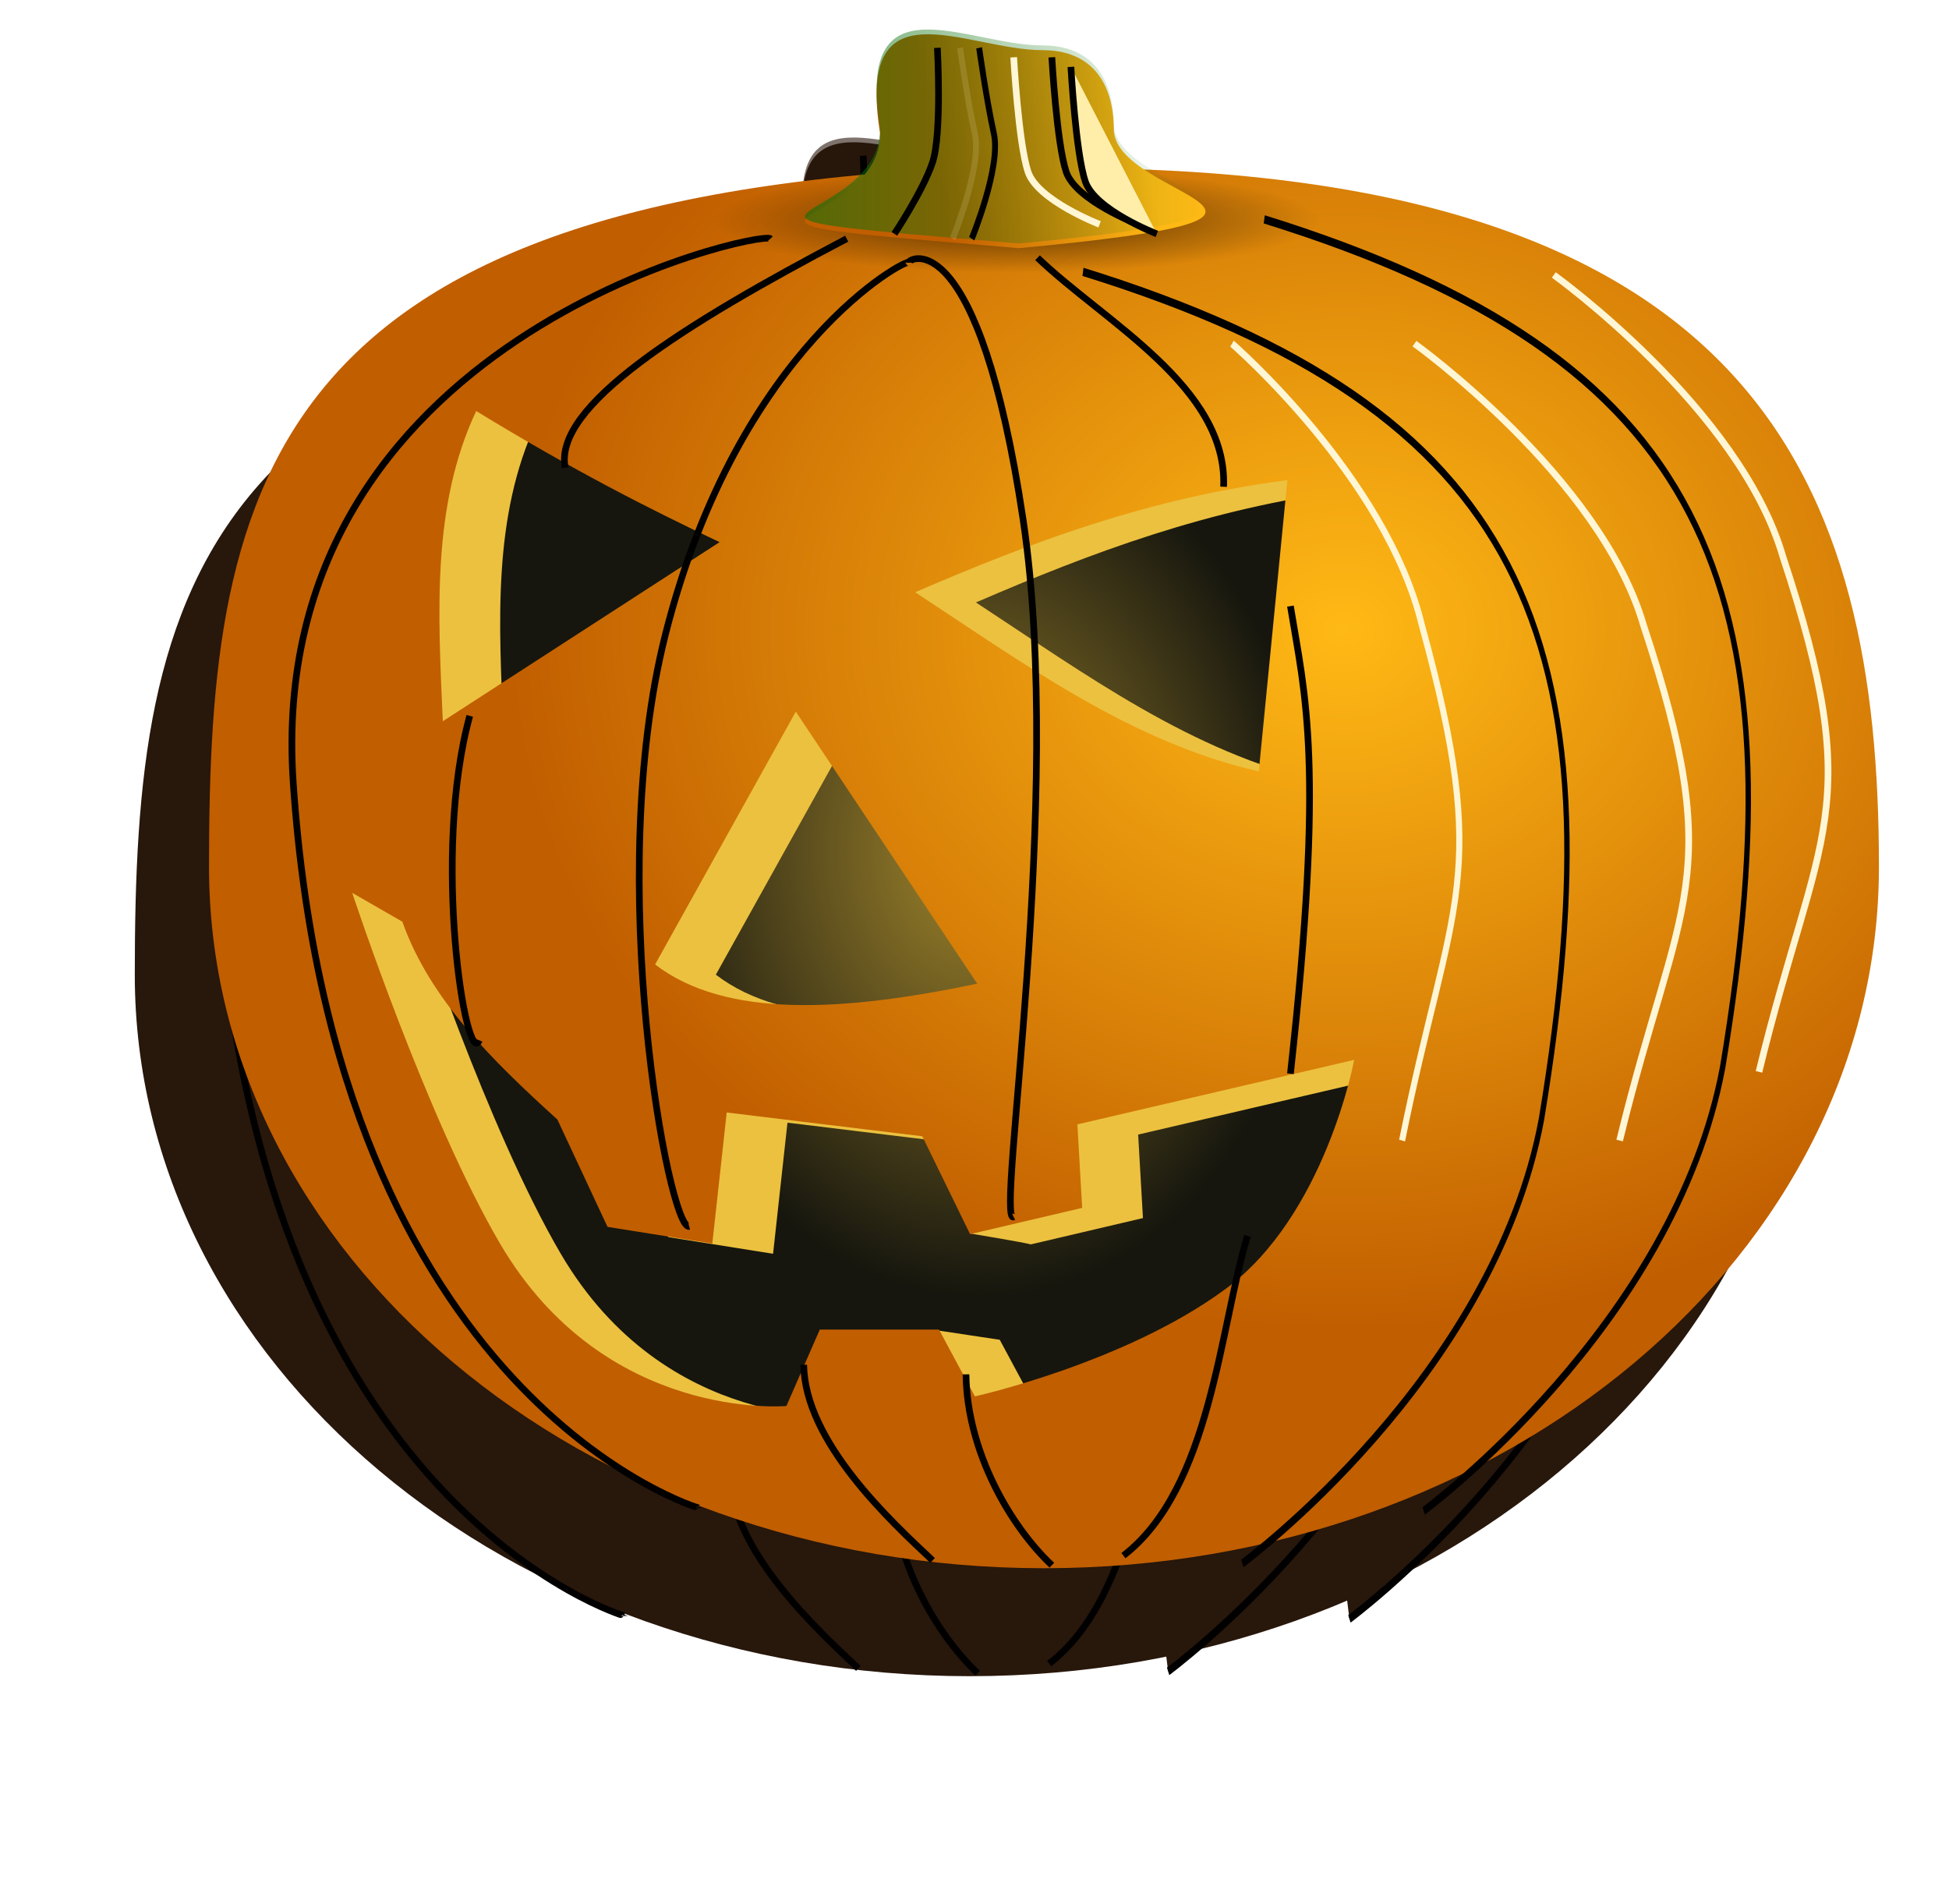 <?xml version="1.0" encoding="UTF-8" standalone="no"?>
<!-- Created with Inkscape (http://www.inkscape.org/) -->
<svg
    xmlns:inkscape="http://www.inkscape.org/namespaces/inkscape"
    xmlns:rdf="http://www.w3.org/1999/02/22-rdf-syntax-ns#"
    xmlns="http://www.w3.org/2000/svg"
    xmlns:sodipodi="http://sodipodi.sourceforge.net/DTD/sodipodi-0.dtd"
    xmlns:cc="http://creativecommons.org/ns#"
    xmlns:xlink="http://www.w3.org/1999/xlink"
    xmlns:dc="http://purl.org/dc/elements/1.1/"
    xmlns:svg="http://www.w3.org/2000/svg"
    xmlns:ns1="http://sozi.baierouge.fr"
    id="svg2"
    sodipodi:docname="pumpkin.svg"
    viewBox="0 0 291.78 284.97"
    version="1.1"
    inkscape:version="0.48.0 r9654"
  >
  <defs
      id="defs4"
    >
    <linearGradient
        id="linearGradient3879"
        inkscape:collect="always"
      >
      <stop
          id="stop3881"
          style="stop-color:#000000"
          offset="0"
      />
      <stop
          id="stop3883"
          style="stop-color:#000000;stop-opacity:0"
          offset="1"
      />
    </linearGradient
    >
    <linearGradient
        id="linearGradient3784"
      >
      <stop
          id="stop3786"
          style="stop-color:#ffb915"
          offset="0"
      />
      <stop
          id="stop3788"
          style="stop-color:#c15e00"
          offset="1"
      />
    </linearGradient
    >
    <filter
        id="filter4135"
        height="1.536"
        width="1.435"
        color-interpolation-filters="sRGB"
        y="-.268"
        x="-.217"
        inkscape:collect="always"
      >
      <feGaussianBlur
          id="feGaussianBlur4137"
          stdDeviation="3.827"
          inkscape:collect="always"
      />
    </filter
    >
    <filter
        id="filter4317"
        height="1.132"
        width="1.988"
        color-interpolation-filters="sRGB"
        y="-.066"
        x="-.494"
        inkscape:collect="always"
      >
      <feGaussianBlur
          id="feGaussianBlur4319"
          stdDeviation="3.944"
          inkscape:collect="always"
      />
    </filter
    >
    <filter
        id="filter4345"
        height="1.122"
        width="1.421"
        color-interpolation-filters="sRGB"
        y="-.061"
        x="-.21"
        inkscape:collect="always"
      >
      <feGaussianBlur
          id="feGaussianBlur4347"
          stdDeviation="3.697"
          inkscape:collect="always"
      />
    </filter
    >
    <filter
        id="filter4587"
        height="1.208"
        width="2.319"
        color-interpolation-filters="sRGB"
        y="-.104"
        x="-.66"
        inkscape:collect="always"
      >
      <feGaussianBlur
          id="feGaussianBlur4589"
          stdDeviation="1.241"
          inkscape:collect="always"
      />
    </filter
    >
    <filter
        id="filter4655"
        height="1.223"
        width="1.939"
        color-interpolation-filters="sRGB"
        y="-.111"
        x="-.469"
        inkscape:collect="always"
      >
      <feGaussianBlur
          id="feGaussianBlur4657"
          stdDeviation="1.292"
          inkscape:collect="always"
      />
    </filter
    >
    <filter
        id="filter4727"
        height="1.291"
        width="1.565"
        color-interpolation-filters="sRGB"
        y="-.145"
        x="-.283"
        inkscape:collect="always"
      >
      <feGaussianBlur
          id="feGaussianBlur4729"
          stdDeviation="1.514"
          inkscape:collect="always"
      />
    </filter
    >
    <filter
        id="filter4773"
        height="1.176"
        width="1.511"
        color-interpolation-filters="sRGB"
        y="-.088"
        x="-.255"
        inkscape:collect="always"
      >
      <feGaussianBlur
          id="feGaussianBlur4775"
          stdDeviation="4.369"
          inkscape:collect="always"
      />
    </filter
    >
    <filter
        id="filter4801"
        height="1.181"
        width="1.527"
        color-interpolation-filters="sRGB"
        y="-.091"
        x="-.263"
        inkscape:collect="always"
      >
      <feGaussianBlur
          id="feGaussianBlur4803"
          stdDeviation="4.504"
          inkscape:collect="always"
      />
    </filter
    >
    <filter
        id="filter4829"
        height="1.144"
        width="1.417"
        color-interpolation-filters="sRGB"
        y="-.072"
        x="-.209"
        inkscape:collect="always"
      >
      <feGaussianBlur
          id="feGaussianBlur4831"
          stdDeviation="3.568"
          inkscape:collect="always"
      />
    </filter
    >
    <filter
        id="filter4873"
        height="1.487"
        width="1.599"
        color-interpolation-filters="sRGB"
        y="-.244"
        x="-.3"
        inkscape:collect="always"
      >
      <feGaussianBlur
          id="feGaussianBlur4875"
          stdDeviation="3.481"
          inkscape:collect="always"
      />
    </filter
    >
    <filter
        id="filter4917"
        height="1.24"
        width="6.866"
        color-interpolation-filters="sRGB"
        y="-.12"
        x="-2.933"
        inkscape:collect="always"
      >
      <feGaussianBlur
          id="feGaussianBlur4919"
          stdDeviation="3.497"
          inkscape:collect="always"
      />
    </filter
    >
    <filter
        id="filter4961"
        height="1.39"
        width="1.901"
        color-interpolation-filters="sRGB"
        y="-.195"
        x="-.451"
        inkscape:collect="always"
      >
      <feGaussianBlur
          id="feGaussianBlur4963"
          stdDeviation="3.486"
          inkscape:collect="always"
      />
    </filter
    >
    <filter
        id="filter5005"
        height="1.51"
        width="2.133"
        color-interpolation-filters="sRGB"
        y="-.255"
        x="-.566"
        inkscape:collect="always"
      >
      <feGaussianBlur
          id="feGaussianBlur5007"
          stdDeviation="3.035"
          inkscape:collect="always"
      />
    </filter
    >
    <filter
        id="filter5057"
        height="1.531"
        width="1.807"
        color-interpolation-filters="sRGB"
        y="-.266"
        x="-.403"
        inkscape:collect="always"
      >
      <feGaussianBlur
          id="feGaussianBlur5059"
          stdDeviation="3.242"
          inkscape:collect="always"
      />
    </filter
    >
    <filter
        id="filter5105"
        height="1.148"
        width="1.255"
        color-interpolation-filters="sRGB"
        y="-.074"
        x="-.127"
        inkscape:collect="always"
      >
      <feGaussianBlur
          id="feGaussianBlur5107"
          stdDeviation="6.135"
          inkscape:collect="always"
      />
    </filter
    >
    <filter
        id="filter5123"
        height="1.099"
        width="1.263"
        color-interpolation-filters="sRGB"
        y="-.05"
        x="-.132"
        inkscape:collect="always"
      >
      <feGaussianBlur
          id="feGaussianBlur5125"
          stdDeviation="3.926"
          inkscape:collect="always"
      />
    </filter
    >
    <filter
        id="filter5135"
        height="1.303"
        width="4.66"
        color-interpolation-filters="sRGB"
        y="-.151"
        x="-1.83"
        inkscape:collect="always"
      >
      <feGaussianBlur
          id="feGaussianBlur5137"
          stdDeviation="3.09"
          inkscape:collect="always"
      />
    </filter
    >
    <radialGradient
        id="radialGradient5239"
        gradientUnits="userSpaceOnUse"
        cy="585.22"
        cx="368.57"
        gradientTransform="matrix(.452 -.027 .034 .586 181.75 252.21)"
        r="103.57"
        inkscape:collect="always"
      >
      <stop
          id="stop3845"
          style="stop-color:#9e832c"
          offset="0"
      />
      <stop
          id="stop3847"
          style="stop-color:#16160e"
          offset="1"
      />
    </radialGradient
    >
    <radialGradient
        id="radialGradient5241"
        xlink:href="#linearGradient3784"
        gradientUnits="userSpaceOnUse"
        cy="784.07"
        cx="414.75"
        gradientTransform="matrix(1 0 0 .84 -4.041 -122.03)"
        r="125.11"
        inkscape:collect="always"
    />
    <radialGradient
        id="radialGradient5243"
        xlink:href="#linearGradient3879"
        gradientUnits="userSpaceOnUse"
        cy="484.86"
        cx="365.36"
        gradientTransform="matrix(1 0 0 .244 0 366.51)"
        r="45.357"
        inkscape:collect="always"
    />
    <linearGradient
        id="linearGradient5245"
        y2="713.85"
        xlink:href="#linearGradient3784"
        gradientUnits="userSpaceOnUse"
        x2="366.22"
        gradientTransform="translate(-17.143 -251.43)"
        y1="708.14"
        x1="396.97"
        inkscape:collect="always"
    />
    <linearGradient
        id="linearGradient5247"
        y2="459.21"
        gradientUnits="userSpaceOnUse"
        x2="393"
        gradientTransform="translate(-2.857 3.571)"
        y1="459.21"
        x1="333.04"
        inkscape:collect="always"
      >
      <stop
          id="stop3861"
          style="stop-color:#0c710b"
          offset="0"
      />
      <stop
          id="stop3863"
          style="stop-color:#0c710b;stop-opacity:0"
          offset="1"
      />
    </linearGradient
    >
    <filter
        id="filter5279"
        inkscape:collect="always"
        color-interpolation-filters="sRGB"
      >
      <feGaussianBlur
          id="feGaussianBlur5281"
          stdDeviation="8.406"
          inkscape:collect="always"
      />
    </filter
    >
  </defs
  >
  <sodipodi:namedview
      id="base"
      bordercolor="#666666"
      inkscape:pageshadow="2"
      inkscape:window-y="0"
      fit-margin-left="0"
      pagecolor="#ffffff"
      inkscape:window-height="988"
      inkscape:window-maximized="1"
      inkscape:zoom="1.4"
      inkscape:window-x="0"
      showgrid="false"
      borderopacity="1.0"
      inkscape:current-layer="layer2"
      inkscape:cx="48.960312"
      inkscape:cy="225.42635"
      fit-margin-top="0"
      fit-margin-right="0"
      fit-margin-bottom="0"
      inkscape:window-width="1264"
      inkscape:pageopacity="0.0"
      inkscape:document-units="px"
  />
  <g
      id="layer2"
      inkscape:label="Layer 2"
      inkscape:groupmode="layer"
      transform="translate(-126.84 -361.54)"
    >
    <g
        id="g5139"
        style="filter:url(#filter5279);fill:#28170b"
        inkscape:export-ydpi="46.11071"
        inkscape:export-filename="C:\Users\sagi\Desktop\pumpkin.png"
        transform="translate(-93.944 -64.65)"
        inkscape:export-xdpi="46.11071"
      >
      <path
          id="path3841"
          sodipodi:rx="103.57143"
          sodipodi:ry="90.714287"
          style="fill:#28170b"
          sodipodi:type="arc"
          d="m472.14 585.22c0 50.1-46.371 90.714-103.57 90.714-57.201 0-103.57-40.614-103.57-90.714s46.37-90.714 103.57-90.714c57.201 0 103.57 40.614 103.57 90.714z"
          transform="matrix(1.093 0 0 1.087 -47.53 -65.688)"
          sodipodi:cy="585.2193"
          sodipodi:cx="368.57144"
      />
      <path
          id="path3829"
          d="m375.06 468.62c-116.89 2.113-125 47.01-125 105s56.596 101.21 125.63 101.21c4.23 0 8.157-0.818 12.279-1.163 32.41-26.95 64.08-95.02 60.03-144.08-2.79-33.76-31.158-51.31-56-60.281-4.236-0.189-8.624-0.274-13.188-0.281-2.056-0.003-1.622-0.445-3.75-0.406zm-85 36.781c14.38 8.785 25.84 14.622 36.438 19.625l-41.438 26.812c-0.706-16.069-1.701-32.22 5-46.438zm121.44 10.35l-4.281 43.594c-19.11-4.338-35.069-16.077-51.438-26.812 17.128-7.399 34.825-14.088 55.719-16.781zm-73.594 34.656 27.156 40.719c-20.037 4.203-37.652 5.234-48.219-2.875zm-66.406 27.125 7.5 4.312c4.143 11.678 13.458 20.756 23.219 29.625l7.5 16.062 15.688 2.5 2.156-19.625 29.281 3.562c1.536 3.145-1.959 13.021-1.959 13.021s7.887 1.302 9.115 1.636l16.781-3.938-0.719-12.5 41.438-9.656s-4.281 23.241-19.281 34.312-37.5 16.062-37.5 16.062l-5.375-10-9.2-1.389-8.644 1.389-5 11.438s-27.161 2.473-42.875-24.312c-10.978-18.712-22.125-52.5-22.125-52.5z"
          sodipodi:nodetypes="ssscsccsccccccccccccccccccccccccscccccsc"
          style="fill:#28170b"
          inkscape:connector-curvature="0"
      />
      <path
          id="path3833"
          d="m369.72 467.51c-2.056-0.003-1.628-0.45-3.756-0.411-116.89 2.113-125 47.01-125 105s55.964 105 125 105 125-47.01 125-105c0-57.084-17.962-104.41-121.24-104.59zm-88.756 36.37c14.38 8.785 25.84 14.622 36.438 19.625l-41.438 26.812c-0.706-16.069-1.701-32.22 5-46.438zm121.44 10.344-4.281 43.594c-19.11-4.338-35.069-16.077-51.438-26.812 17.128-7.399 34.825-14.088 55.719-16.781zm-73.594 34.656 27.156 40.719c-20.037 4.203-37.652 5.234-48.219-2.875zm-66.406 27.125 7.5 4.312c4.143 11.678 13.458 20.756 23.219 29.625l7.5 16.062 15.688 2.5 2.156-19.625 29.281 3.562 7.156 14.656 16.781-3.938-0.719-12.5 41.438-9.656s-4.281 23.241-19.281 34.312-37.5 16.062-37.5 16.062l-5.375-10h-17.844l-5 11.438s-27.161 2.473-42.875-24.312c-10.978-18.712-22.125-52.5-22.125-52.5z"
          sodipodi:nodetypes="sssssscccccccccccccccccccccccsccccsc"
          style="fill:#28170b"
          inkscape:connector-curvature="0"
      />
      <path
          id="path3877"
          sodipodi:rx="45.357143"
          sodipodi:ry="11.071428"
          style="opacity:.595;fill:#28170b"
          sodipodi:type="arc"
          d="m410.71 484.86c0 6.115-20.307 11.071-45.357 11.071s-45.357-4.957-45.357-11.071c0-6.115 20.307-11.071 45.357-11.071s45.357 4.957 45.357 11.071z"
          transform="matrix(1 0 0 .71 -3.571 131.12)"
          sodipodi:cy="484.86218"
          sodipodi:cx="365.35715"
      />
      <path
          id="path3851"
          sodipodi:nodetypes="ccccc"
          style="fill:#28170b"
          inkscape:connector-curvature="0"
          d="m365.76 449.86c7.296 0 10.67 4.803 10.67 12.099 0.663 10.261 38.412 12.616-14.242 17.544-56.75-4.756-20.728-1.854-20.758-17.187-3.706-22.899 12.804-12.456 24.33-12.456z"
      />
      <path
          id="path3855"
          d="m365.76 449.15c7.296 0 10.67 4.803 10.67 12.099 0.663 10.261 38.412 12.616-14.242 17.544-56.75-4.756-20.728-1.854-20.758-17.187-3.706-22.899 12.804-12.456 24.33-12.456z"
          sodipodi:nodetypes="ccccc"
          style="opacity:.595;fill:#28170b"
          inkscape:connector-curvature="0"
      />
      <path
          id="path3887"
          sodipodi:rx="45.357143"
          sodipodi:ry="11.071428"
          style="opacity:.595;fill:#28170b"
          sodipodi:type="arc"
          d="m410.71 484.86c0 6.115-20.307 11.071-45.357 11.071s-45.357-4.957-45.357-11.071c0-6.115 20.307-11.071 45.357-11.071s45.357 4.957 45.357 11.071z"
          transform="matrix(1 0 0 .71 -15.714 130.41)"
          sodipodi:cy="484.86218"
          sodipodi:cx="365.35715"
      />
      <path
          id="path3911"
          d="m421.43 493.79s27.857 20 34.286 42.143c12.641 38.192 5.304 40.655-3.571 77.143"
          sodipodi:nodetypes="ccc"
          style="filter:url(#filter4773);stroke:#fff6d5;stroke-width:1px;fill:#28170b"
          inkscape:connector-curvature="0"
      />
      <path
          id="path3937"
          sodipodi:nodetypes="ccc"
          style="filter:url(#filter4829);stroke:#fff6d5;stroke-width:1px;fill:#28170b"
          inkscape:connector-curvature="0"
          d="m442.29 483.51s27.857 20 34.286 42.143c12.641 38.192 5.304 40.655-3.571 77.143"
      />
      <path
          id="path3939"
          d="m325 478.08c-1.246-1.335-75.976 14.743-71.429 81.429 6.297 92.353 60.714 108.64 60.714 108.57"
          sodipodi:nodetypes="cscc"
          style="filter:url(#filter5123);stroke:#000000;stroke-width:1px;fill:#28170b"
          inkscape:connector-curvature="0"
      />
      <path
          id="path3965"
          d="m336.43 478.08c-24.623 12.939-43.958 25.123-42.143 34.286"
          sodipodi:nodetypes="cc"
          style="filter:url(#filter4135);stroke:#000000;stroke-width:1px;fill:#28170b"
          inkscape:connector-curvature="0"
      />
      <path
          id="path3975"
          d="m280 549.51c-5.758 20.966-0.529 53.079 1.429 48.571"
          sodipodi:nodetypes="cc"
          style="filter:url(#filter5135);stroke:#000000;stroke-width:1px;fill:#28170b"
          inkscape:connector-curvature="0"
      />
      <path
          id="path3981"
          d="m345.71 481.65c0-0.772-25.448 12.357-36.429 55.714-9.322 36.809 0.547 89.328 3.571 88.571"
          sodipodi:nodetypes="csc"
          style="filter:url(#filter4345);stroke:#000000;stroke-width:1px;fill:#28170b"
          inkscape:connector-curvature="0"
      />
      <path
          id="path4195"
          sodipodi:nodetypes="csc"
          style="filter:url(#filter4317);stroke:#000000;stroke-width:1px;fill:#28170b"
          inkscape:connector-curvature="0"
          d="m345.71 481.65c0-0.772 10.462-6.089 17.143 38.571 6.221 41.585-4.245 105.67-1.429 104.29"
      />
      <path
          id="path4197"
          d="m365 480.93c10.024 9.631 28.453 19.345 27.857 34.286"
          sodipodi:nodetypes="cc"
          style="filter:url(#filter4873);stroke:#000000;stroke-width:1px;fill:#28170b"
          inkscape:connector-curvature="0"
      />
      <path
          id="path4227"
          style="filter:url(#filter4801);stroke:#fff6d5;stroke-width:1.098px;fill:#28170b"
          d="m390 493.08s27.857 20 34.286 42.143c12.641 38.192 5.304 40.655-3.571 77.143"
          sodipodi:nodetypes="ccc"
          inkscape:connector-curvature="0"
          transform="matrix(.829 0 0 1 70.803 .714)"
      />
      <path
          id="path4349"
          d="m402.86 533.08c2.201 13.43 5.155 23.469 0 70"
          sodipodi:nodetypes="cc"
          style="filter:url(#filter4917);stroke:#000000;stroke-width:1px;fill:#28170b"
          inkscape:connector-curvature="0"
      />
      <path
          id="path4459"
          d="m396.43 627.36c-4.146 13.675-5.481 37.76-18.571 47.857"
          sodipodi:nodetypes="cc"
          style="filter:url(#filter4961);stroke:#000000;stroke-width:1px;fill:#28170b"
          inkscape:connector-curvature="0"
      />
      <path
          id="path4485"
          sodipodi:nodetypes="cc"
          style="filter:url(#filter5005);stroke:#000000;stroke-width:1px;fill:#28170b"
          inkscape:connector-curvature="0"
          d="m354.29 648.08c0.139 11.532 6.662 22.76 12.857 28.571"
      />
      <path
          id="path4555"
          d="m330 646.65c0.139 11.532 13.091 23.474 19.286 29.286"
          sodipodi:nodetypes="cc"
          style="filter:url(#filter5057);stroke:#000000;stroke-width:1px;fill:#28170b"
          inkscape:connector-curvature="0"
      />
      <path
          id="path4557"
          d="m343.57 477.36s4.286-6.429 5.714-10.714c1.43-4.29 0.72-17.14 0.72-17.14"
          style="filter:url(#filter4655);stroke:#000000;stroke-width:1px;fill:#28170b"
          inkscape:connector-curvature="0"
      />
      <path
          id="path4559"
          d="m380 475.93s-9.286-3.571-10.714-7.857c-1.429-4.286-2.143-17.143-2.143-17.143"
          style="filter:url(#filter4727);stroke:#000000;stroke-width:1px;fill:#28170b"
          inkscape:connector-curvature="0"
      />
      <path
          id="path4561"
          d="m355 479.51s5.714-10.714 4.286-15.714-2.857-12.857-2.857-12.857"
          style="filter:url(#filter4587);stroke:#000000;stroke-width:1.137px;fill:#28170b"
          transform="matrix(.774 0 0 1 80.38 -1.429)"
          inkscape:connector-curvature="0"
      />
      <path
          id="path4731"
          style="filter:url(#filter4727);stroke:#000000;stroke-width:1px;fill:#28170b"
          inkscape:connector-curvature="0"
          d="m382.86 477.36s-9.286-3.571-10.714-7.857c-1.44-4.28-2.15-17.14-2.15-17.14"
      />
      <path
          id="path4733"
          style="opacity:.374;filter:url(#filter4587);stroke:#fff6d5;stroke-width:1.137px;fill:#28170b"
          inkscape:connector-curvature="0"
          d="m355 479.51s5.714-10.714 4.286-15.714-2.857-12.857-2.857-12.857"
          transform="matrix(.774 0 0 1 77.523 -1.429)"
      />
      <path
          id="path4735"
          d="m374.29 475.93s-9.286-3.571-10.714-7.857c-1.429-4.286-2.143-17.143-2.143-17.143"
          style="filter:url(#filter4727);stroke:#fff6d5;stroke-width:1px;fill:#28170b"
          inkscape:connector-curvature="0"
      />
      <path
          id="path3891"
          style="filter:url(#filter5105);stroke:#000000;stroke-width:1.283px;fill:#28170b"
          d="m385.71 675.22s60-28.571 71.429-68.571c19.103-74.606-3.95-109.55-109.48-130.74"
          sodipodi:nodetypes="ccc"
          transform="matrix(.627 0 0 .97 180.96 13.556)"
          inkscape:connector-curvature="0"
      />
      <path
          id="path5109"
          style="filter:url(#filter5105);stroke:#000000;stroke-width:1.283px;fill:#28170b"
          d="m385.71 675.22s60-28.571 71.429-68.571c19.103-74.606-3.95-109.55-109.48-130.74"
          sodipodi:nodetypes="ccc"
          inkscape:connector-curvature="0"
          transform="matrix(.627 0 0 .97 153.82 21.413)"
      />
    </g
    >
    <g
        id="g5181"
        inkscape:export-ydpi="46.11071"
        inkscape:export-xdpi="46.11071"
        inkscape:export-filename="C:\Users\sagi\Desktop\pumpkin.png"
        transform="translate(-82.833 -80.812)"
      >
      <path
          id="path5183"
          sodipodi:rx="103.57143"
          sodipodi:ry="90.714287"
          style="fill:url(#radialGradient5239)"
          sodipodi:type="arc"
          d="m472.14 585.22c0 50.1-46.371 90.714-103.57 90.714-57.201 0-103.57-40.614-103.57-90.714s46.37-90.714 103.57-90.714c57.201 0 103.57 40.614 103.57 90.714z"
          transform="matrix(1.093 0 0 1.087 -47.53 -65.688)"
          sodipodi:cy="585.2193"
          sodipodi:cx="368.57144"
      />
      <path
          id="path5185"
          sodipodi:nodetypes="ssscsccsccccccccccccccccccccccccscccccsc"
          style="fill:#ecc13f"
          inkscape:connector-curvature="0"
          d="m375.06 468.62c-116.89 2.113-125 47.01-125 105s56.596 101.21 125.63 101.21c4.23 0 8.157-0.818 12.279-1.163 32.41-26.95 64.08-95.02 60.03-144.08-2.79-33.76-31.158-51.31-56-60.281-4.236-0.189-8.624-0.274-13.188-0.281-2.056-0.003-1.622-0.445-3.75-0.406zm-85 36.781c14.38 8.785 25.84 14.622 36.438 19.625l-41.438 26.812c-0.706-16.069-1.701-32.22 5-46.438zm121.44 10.35l-4.281 43.594c-19.11-4.338-35.069-16.077-51.438-26.812 17.128-7.399 34.825-14.088 55.719-16.781zm-73.594 34.656 27.156 40.719c-20.037 4.203-37.652 5.234-48.219-2.875zm-66.406 27.125 7.5 4.312c4.143 11.678 13.458 20.756 23.219 29.625l7.5 16.062 15.688 2.5 2.156-19.625 29.281 3.562c1.536 3.145-1.959 13.021-1.959 13.021s7.887 1.302 9.115 1.636l16.781-3.938-0.719-12.5 41.438-9.656s-4.281 23.241-19.281 34.312-37.5 16.062-37.5 16.062l-5.375-10-9.2-1.389-8.644 1.389-5 11.438s-27.161 2.473-42.875-24.312c-10.978-18.712-22.125-52.5-22.125-52.5z"
      />
      <path
          id="path5187"
          sodipodi:nodetypes="sssssscccccccccccccccccccccccsccccsc"
          style="fill:url(#radialGradient5241)"
          inkscape:connector-curvature="0"
          d="m369.72 467.51c-2.056-0.003-1.628-0.45-3.756-0.411-116.89 2.113-125 47.01-125 105s55.964 105 125 105 125-47.01 125-105c0-57.084-17.962-104.41-121.24-104.59zm-88.756 36.37c14.38 8.785 25.84 14.622 36.438 19.625l-41.438 26.812c-0.706-16.069-1.701-32.22 5-46.438zm121.44 10.344-4.281 43.594c-19.11-4.338-35.069-16.077-51.438-26.812 17.128-7.399 34.825-14.088 55.719-16.781zm-73.594 34.656 27.156 40.719c-20.037 4.203-37.652 5.234-48.219-2.875zm-66.406 27.125 7.5 4.312c4.143 11.678 13.458 20.756 23.219 29.625l7.5 16.062 15.688 2.5 2.156-19.625 29.281 3.562 7.156 14.656 16.781-3.938-0.719-12.5 41.438-9.656s-4.281 23.241-19.281 34.312-37.5 16.062-37.5 16.062l-5.375-10h-17.844l-5 11.438s-27.161 2.473-42.875-24.312c-10.978-18.712-22.125-52.5-22.125-52.5z"
      />
      <path
          id="path5189"
          sodipodi:rx="45.357143"
          sodipodi:ry="11.071428"
          style="opacity:.595;fill:url(#radialGradient5243)"
          sodipodi:type="arc"
          d="m410.71 484.86c0 6.115-20.307 11.071-45.357 11.071s-45.357-4.957-45.357-11.071c0-6.115 20.307-11.071 45.357-11.071s45.357 4.957 45.357 11.071z"
          transform="matrix(1 0 0 .71 -3.571 131.12)"
          sodipodi:cy="484.86218"
          sodipodi:cx="365.35715"
      />
      <path
          id="path5191"
          d="m365.76 449.86c7.296 0 10.67 4.803 10.67 12.099 0.663 10.261 38.412 12.616-14.242 17.544-56.75-4.756-20.728-1.854-20.758-17.187-3.706-22.899 12.804-12.456 24.33-12.456z"
          sodipodi:nodetypes="ccccc"
          style="fill:url(#linearGradient5245)"
          inkscape:connector-curvature="0"
      />
      <path
          id="path5193"
          sodipodi:nodetypes="ccccc"
          style="opacity:.595;fill:url(#linearGradient5247)"
          inkscape:connector-curvature="0"
          d="m365.76 449.15c7.296 0 10.67 4.803 10.67 12.099 0.663 10.261 38.412 12.616-14.242 17.544-56.75-4.756-20.728-1.854-20.758-17.187-3.706-22.899 12.804-12.456 24.33-12.456z"
      />
      <path
          id="path5195"
          sodipodi:rx="45.357143"
          sodipodi:ry="11.071428"
          style="opacity:.595;fill:url(#radialGradient5243)"
          sodipodi:type="arc"
          d="m410.71 484.86c0 6.115-20.307 11.071-45.357 11.071s-45.357-4.957-45.357-11.071c0-6.115 20.307-11.071 45.357-11.071s45.357 4.957 45.357 11.071z"
          transform="matrix(1 0 0 .71 -15.714 130.41)"
          sodipodi:cy="484.86218"
          sodipodi:cx="365.35715"
      />
      <path
          id="path5197"
          sodipodi:nodetypes="ccc"
          style="filter:url(#filter4773);stroke:#fff6d5;stroke-width:1px;fill:none"
          inkscape:connector-curvature="0"
          d="m421.43 493.79s27.857 20 34.286 42.143c12.641 38.192 5.304 40.655-3.571 77.143"
      />
      <path
          id="path5199"
          d="m442.29 483.51s27.857 20 34.286 42.143c12.641 38.192 5.304 40.655-3.571 77.143"
          sodipodi:nodetypes="ccc"
          style="filter:url(#filter4829);stroke:#fff6d5;stroke-width:1px;fill:none"
          inkscape:connector-curvature="0"
      />
      <path
          id="path5201"
          sodipodi:nodetypes="cscc"
          style="filter:url(#filter5123);stroke:#000000;stroke-width:1px;fill:none"
          inkscape:connector-curvature="0"
          d="m325 478.08c-1.246-1.335-75.976 14.743-71.429 81.429 6.297 92.353 60.714 108.64 60.714 108.57"
      />
      <path
          id="path5203"
          sodipodi:nodetypes="cc"
          style="filter:url(#filter4135);stroke:#000000;stroke-width:1px;fill:none"
          inkscape:connector-curvature="0"
          d="m336.43 478.08c-24.623 12.939-43.958 25.123-42.143 34.286"
      />
      <path
          id="path5205"
          sodipodi:nodetypes="cc"
          style="filter:url(#filter5135);stroke:#000000;stroke-width:1px;fill:none"
          inkscape:connector-curvature="0"
          d="m280 549.51c-5.758 20.966-0.529 53.079 1.429 48.571"
      />
      <path
          id="path5207"
          sodipodi:nodetypes="csc"
          style="filter:url(#filter4345);stroke:#000000;stroke-width:1px;fill:none"
          inkscape:connector-curvature="0"
          d="m345.71 481.65c0-0.772-25.448 12.357-36.429 55.714-9.322 36.809 0.547 89.328 3.571 88.571"
      />
      <path
          id="path5209"
          d="m345.71 481.65c0-0.772 10.462-6.089 17.143 38.571 6.221 41.585-4.245 105.67-1.429 104.29"
          sodipodi:nodetypes="csc"
          style="filter:url(#filter4317);stroke:#000000;stroke-width:1px;fill:none"
          inkscape:connector-curvature="0"
      />
      <path
          id="path5211"
          sodipodi:nodetypes="cc"
          style="filter:url(#filter4873);stroke:#000000;stroke-width:1px;fill:none"
          inkscape:connector-curvature="0"
          d="m365 480.93c10.024 9.631 28.453 19.345 27.857 34.286"
      />
      <path
          id="path5213"
          style="filter:url(#filter4801);stroke:#fff6d5;stroke-width:1.098px;fill:none"
          d="m390 493.08s27.857 20 34.286 42.143c12.641 38.192 5.304 40.655-3.571 77.143"
          sodipodi:nodetypes="ccc"
          inkscape:connector-curvature="0"
          transform="matrix(.829 0 0 1 70.803 .714)"
      />
      <path
          id="path5215"
          sodipodi:nodetypes="cc"
          style="filter:url(#filter4917);stroke:#000000;stroke-width:1px;fill:none"
          inkscape:connector-curvature="0"
          d="m402.86 533.08c2.201 13.43 5.155 23.469 0 70"
      />
      <path
          id="path5217"
          sodipodi:nodetypes="cc"
          style="filter:url(#filter4961);stroke:#000000;stroke-width:1px;fill:none"
          inkscape:connector-curvature="0"
          d="m396.43 627.36c-4.146 13.675-5.481 37.76-18.571 47.857"
      />
      <path
          id="path5219"
          d="m354.29 648.08c0.139 11.532 6.662 22.76 12.857 28.571"
          sodipodi:nodetypes="cc"
          style="filter:url(#filter5005);stroke:#000000;stroke-width:1px;fill:none"
          inkscape:connector-curvature="0"
      />
      <path
          id="path5221"
          sodipodi:nodetypes="cc"
          style="filter:url(#filter5057);stroke:#000000;stroke-width:1px;fill:none"
          inkscape:connector-curvature="0"
          d="m330 646.65c0.139 11.532 13.091 23.474 19.286 29.286"
      />
      <path
          id="path5223"
          style="filter:url(#filter4655);stroke:#000000;stroke-width:1px;fill:none"
          inkscape:connector-curvature="0"
          d="m343.57 477.36s4.286-6.429 5.714-10.714c1.43-4.29 0.72-17.14 0.72-17.14"
      />
      <path
          id="path5225"
          style="filter:url(#filter4727);stroke:#000000;stroke-width:1px;fill:none"
          inkscape:connector-curvature="0"
          d="m380 475.93s-9.286-3.571-10.714-7.857c-1.429-4.286-2.143-17.143-2.143-17.143"
      />
      <path
          id="path5227"
          style="filter:url(#filter4587);stroke:#000000;stroke-width:1.137px;fill:none"
          inkscape:connector-curvature="0"
          d="m355 479.51s5.714-10.714 4.286-15.714-2.857-12.857-2.857-12.857"
          transform="matrix(.774 0 0 1 80.38 -1.429)"
      />
      <path
          id="path5229"
          d="m382.86 477.36s-9.286-3.571-10.714-7.857c-1.44-4.28-2.15-17.14-2.15-17.14"
          style="filter:url(#filter4727);stroke:#000000;stroke-width:1px;fill:#ffeeaa"
          inkscape:connector-curvature="0"
      />
      <path
          id="path5231"
          d="m355 479.51s5.714-10.714 4.286-15.714-2.857-12.857-2.857-12.857"
          style="opacity:.374;filter:url(#filter4587);stroke:#fff6d5;stroke-width:1.137px;fill:none"
          transform="matrix(.774 0 0 1 77.523 -1.429)"
          inkscape:connector-curvature="0"
      />
      <path
          id="path5233"
          style="filter:url(#filter4727);stroke:#fff6d5;stroke-width:1px;fill:none"
          inkscape:connector-curvature="0"
          d="m374.29 475.93s-9.286-3.571-10.714-7.857c-1.429-4.286-2.143-17.143-2.143-17.143"
      />
      <path
          id="path5235"
          style="filter:url(#filter5105);stroke:#000000;stroke-width:1.283px;fill:none"
          d="m385.71 675.22s60-28.571 71.429-68.571c19.103-74.606-3.95-109.55-109.48-130.74"
          sodipodi:nodetypes="ccc"
          inkscape:connector-curvature="0"
          transform="matrix(.627 0 0 .97 180.96 13.556)"
      />
      <path
          id="path5237"
          style="filter:url(#filter5105);stroke:#000000;stroke-width:1.283px;fill:none"
          d="m385.71 675.22s60-28.571 71.429-68.571c19.103-74.606-3.95-109.55-109.48-130.74"
          sodipodi:nodetypes="ccc"
          transform="matrix(.627 0 0 .97 153.82 21.413)"
          inkscape:connector-curvature="0"
      />
    </g
    >
  </g
  >
</svg
>

